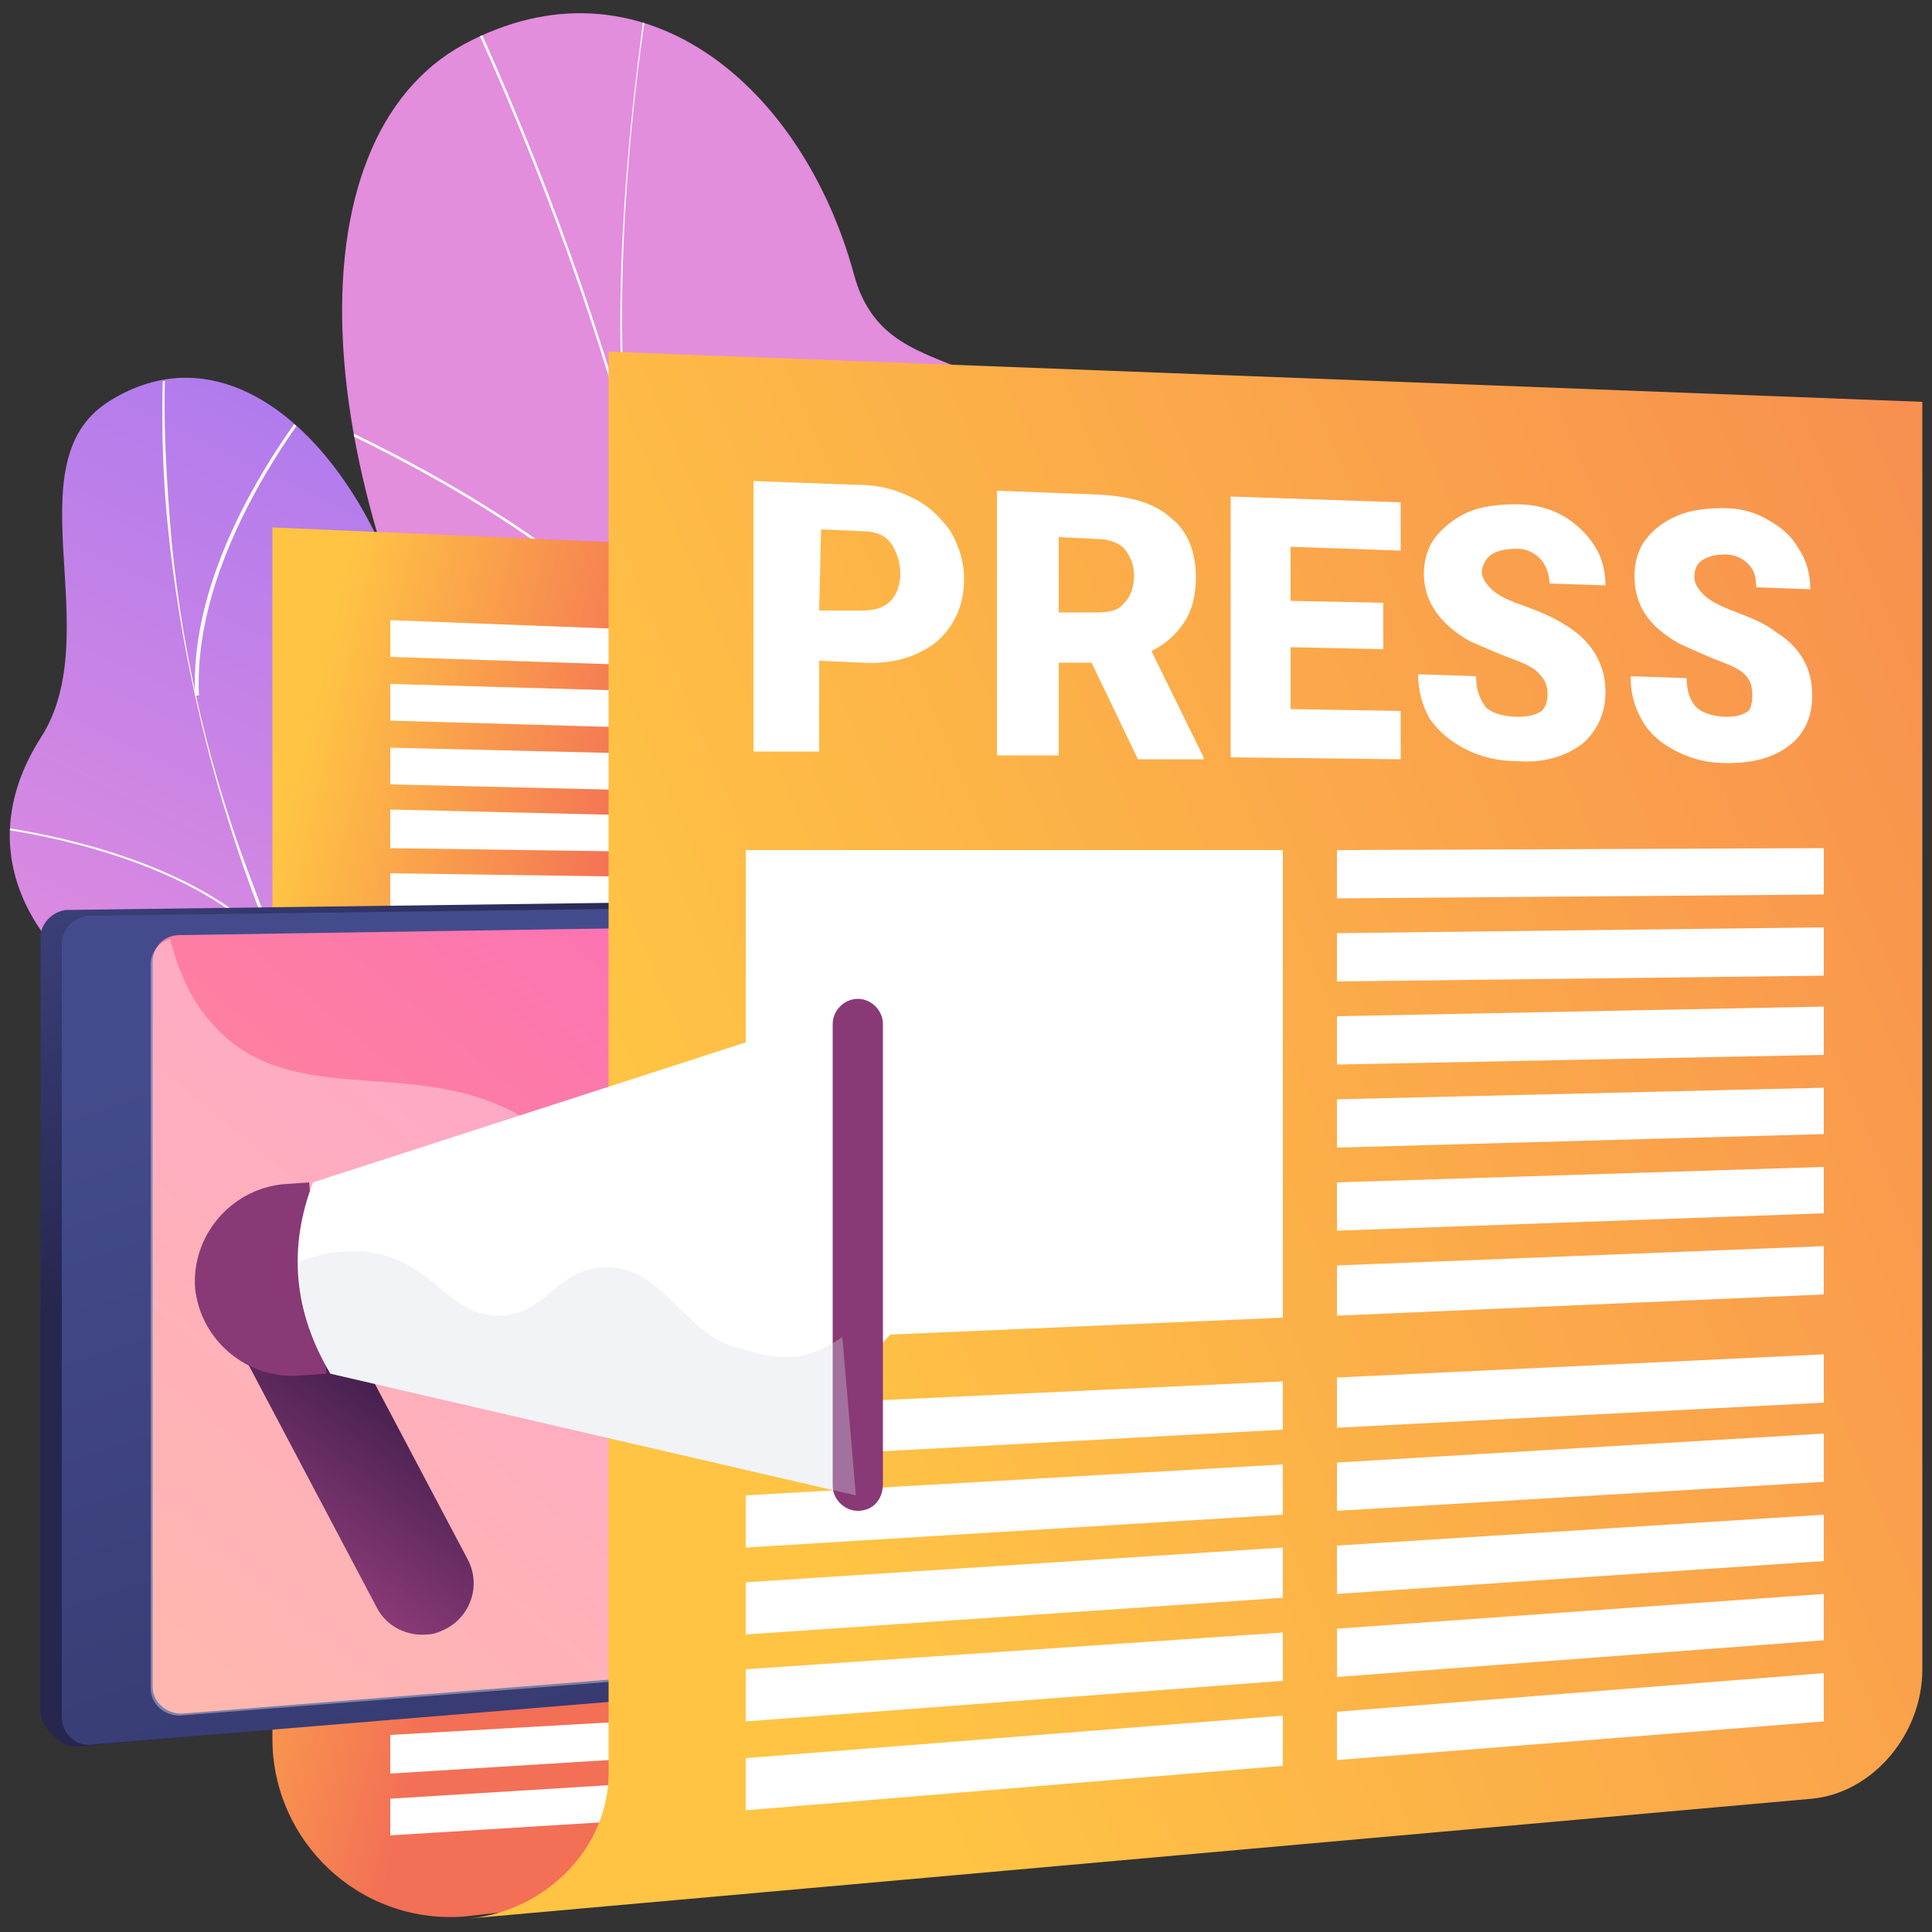 <svg xmlns="http://www.w3.org/2000/svg" xmlns:xlink="http://www.w3.org/1999/xlink" id="_x2018_&#xEB;&#xEE;&#xE9;_x5F_1" x="0px" y="0px" width="100px" height="100px" viewBox="-255 347 100 100" style="enable-background:new -255 347 100 100;" xml:space="preserve"><rect x="-255" y="347" width="100" height="100" fill="#333333" stroke="none"/><style type="text/css">	.st0{fill:url(#SVGID_1_);}	.st1{clip-path:url(#SVGID_3_);}	.st2{fill:#FCFDFE;}	.st3{fill:url(#SVGID_4_);}	.st4{clip-path:url(#SVGID_6_);}	.st5{fill:url(#SVGID_7_);}	.st6{fill:#FFFFFF;}	.st7{fill:url(#SVGID_8_);}	.st8{fill:url(#SVGID_9_);}	.st9{fill:url(#SVGID_10_);}	.st10{fill:url(#SVGID_11_);}	.st11{opacity:0.35;fill:#FFFFFF;}	.st12{fill:url(#SVGID_12_);}	.st13{fill:url(#SVGID_13_);}	.st14{fill:url(#SVGID_14_);}	.st15{fill:url(#SVGID_15_);}	.st16{opacity:0.34;fill:#D8DEE8;}</style><g>	<g>		<g>			<g>				<g>					<g>													<linearGradient id="SVGID_1_" gradientUnits="userSpaceOnUse" x1="308.653" y1="312.645" x2="317.172" y2="356.091" gradientTransform="matrix(0.99 0.143 -0.143 0.99 -478.217 24.708)">							<stop offset="3.597120e-003" style="stop-color:#E38DDD"></stop>							<stop offset="1" style="stop-color:#9571F6"></stop>						</linearGradient>						<path class="st0" d="M-226.2,416.3c-0.8,1.3-2.2,3.1-3.6,5.1l24.8,3.6c-2.8-7.5-6.7-15.5-0.9-28.6c2.7-6.1,10-17,7-24.2        c-3.4-8.2-10.2-4.7-11.9-11c-2.7-9.9-11.1-16.8-20.2-11.9c-9,4.9-8.7,22.7,3.2,42.2C-221,406.4-222.1,409.5-226.2,416.3z"></path>						<g>							<defs>								<path id="SVGID_2_" d="M-205.9,396.4c2.7-6.1,10-17,7-24.2c-3.4-8.2-10.2-4.7-11.9-11c-2.7-9.9-11.1-16.8-20.2-11.9          c-9,4.9-8.7,22.7,3.2,42.2c6.9,14.9,5.8,18,1.7,24.8C-229.1,421.1-216.2,419.5-205.9,396.4z"></path>							</defs>							<clipPath id="SVGID_3_">								<use xlink:href="#SVGID_2_" style="overflow:visible;"></use>							</clipPath>							<g class="st1">								<path class="st2" d="M-216.8,421.8c0.2-3.3,0.2-6.3,0.2-9.6l0-1.1c-0.1-1.6-0.1-3.1-0.2-4.6c-0.1-3.4-0.2-6.6-0.8-10          c0-0.2,0-0.4,0-0.6c0-0.7,0-1.5-0.4-2.2l0,0c-1.7-17.9-7.2-35.8-16.2-53.2l0.1-0.1c9,17.4,14.5,35.3,16.2,53.2          c0.4,0.7,0.4,1.6,0.4,2.3c0,0.2,0,0.4,0,0.6c0.6,3.4,0.7,6.6,0.8,10c0.1,1.5,0.1,3,0.2,4.6l0,1.1c0,3.3,0,6.3-0.2,9.6          L-216.8,421.8z"></path>								<path class="st2" d="M-217,405.9c-0.2-8.5,4.3-18.6,8.1-25.5c4.1-7.5,8.3-13.2,8.3-13.2l0.1,0.1c0,0.1-4.2,5.7-8.3,13.2          c-3.8,7-8.2,17-8.1,25.5L-217,405.9z"></path>								<path class="st2" d="M-222.7,369c-0.7-9,0.7-18.6,1.1-21.8c0.1-0.6,0.1-1,0.1-1.1l0.1,0c0,0.1,0,0.4-0.1,1.1          c-0.5,3.2-1.8,12.7-1.1,21.7L-222.7,369z"></path>								<path class="st2" d="M-219.5,383.4c-3-7.7-18.9-14.6-19.1-14.7l0.1-0.1c0.2,0.1,16.1,7,19.2,14.8L-219.5,383.4z"></path>							</g>						</g>					</g>					<g>													<linearGradient id="SVGID_4_" gradientUnits="userSpaceOnUse" x1="286.558" y1="344.796" x2="303.766" y2="290.616" gradientTransform="matrix(0.99 0.143 -0.143 0.99 -478.217 24.708)">							<stop offset="3.597120e-003" style="stop-color:#E38DDD"></stop>							<stop offset="1" style="stop-color:#9571F6"></stop>						</linearGradient>						<path class="st3" d="M-233.1,388.5c-1.5,11.4,4.5,8.4,9.4,10.3c4.6,9.3,4,17.2-5.7,22.7l-9.5-2.9c-3.6-0.7-7.7-2.4-6.7-7.2        c1.1-5.4,2.8-8.7-2.9-12.2c-5.7-3.6-7.7-8.8-4.4-14c3.5-5.4-1.5-14.2,3.5-17.4C-240.6,362.2-231.6,376.6-233.1,388.5z"></path>						<g>							<defs>								<path id="SVGID_5_" d="M-235.5,419.1c-3.4-0.3-11.4-1.1-10.1-7.6c1.1-5.4,2.8-8.7-2.9-12.2c-5.7-3.6-7.7-8.8-4.4-14          c3.5-5.4-1.5-14.2,3.5-17.4c8.8-5.7,17.8,8.7,16.3,20.6c-1.6,11.9,5,8.2,10,10.6C-216.3,402.3-232.7,419.3-235.5,419.1z"></path>							</defs>							<clipPath id="SVGID_6_">								<use xlink:href="#SVGID_5_" style="overflow:visible;"></use>							</clipPath>							<g class="st4">								<path class="st2" d="M-233.7,409.2c-3.4-5-6.2-10.5-8.3-16.2c-2.1-5.8-3.5-11.7-4.2-17.7c-0.4-3.4-0.5-6.9-0.3-10.3l0.1,0          c-0.2,3.4,0,6.8,0.3,10.2c0.6,6,2,11.9,4.2,17.6c2.1,5.7,4.9,11.1,8.3,16.1L-233.7,409.2z"></path>								<path class="st2" d="M-246.5,414.3l0-0.1c1.9-0.7,4.2-1.1,6.6-1.2c1.2-0.1,2.3-0.1,3.4,0l0,0.1c-1.1-0.1-2.2-0.1-3.4,0          C-242.4,413.2-244.6,413.6-246.5,414.3z"></path>								<path class="st2" d="M-240.6,396.5c-4.3-5.6-15.1-6.7-15.2-6.7l0-0.1c0.1,0,10.9,1.1,15.3,6.7L-240.6,396.5z"></path>								<path class="st2" d="M-244.9,383c-0.4-8,6.7-16.1,6.8-16.2l0.1,0.1c-0.1,0.1-7.1,8.2-6.7,16.1L-244.9,383z"></path>							</g>						</g>					</g>				</g>			</g>		</g>		<g>			<g>				<linearGradient id="SVGID_7_" gradientUnits="userSpaceOnUse" x1="-243.672" y1="405.059" x2="-226.535" y2="409.013">					<stop offset="0" style="stop-color:#FFC444"></stop>					<stop offset="0.996" style="stop-color:#F36F56"></stop>				</linearGradient>				<path class="st5" d="M-201.6,442.9l-29.4,3.3c-5.4,0.4-9.9-3.9-9.9-9.2v-62.7l39.3,1.7V442.9z"></path>				<g>					<g>						<polygon class="st6" points="-213.8,381.7 -234.8,381 -234.8,379.1 -213.8,379.9       "></polygon>						<polygon class="st6" points="-213.8,384.9 -234.8,384.3 -234.8,382.4 -213.8,383       "></polygon>						<polygon class="st6" points="-213.8,388.1 -234.8,387.6 -234.8,385.7 -213.8,386.2       "></polygon>						<polygon class="st6" points="-213.8,391.2 -234.8,390.9 -234.8,388.9 -213.8,389.4       "></polygon>						<polygon class="st6" points="-213.8,394.4 -234.8,394.1 -234.8,392.2 -213.8,392.5       "></polygon>					</g>					<g>						<polygon class="st6" points="-213.8,398.7 -234.8,398.6 -234.8,396.6 -213.8,396.8       "></polygon>						<polygon class="st6" points="-213.8,401.9 -234.8,401.9 -234.8,399.9 -213.8,400       "></polygon>						<polygon class="st6" points="-213.8,405 -234.8,405.1 -234.8,403.2 -213.8,403.2       "></polygon>						<polygon class="st6" points="-213.8,408.2 -234.8,408.4 -234.8,406.5 -213.8,406.3       "></polygon>						<polygon class="st6" points="-213.8,411.4 -234.8,411.7 -234.8,409.8 -213.8,409.5       "></polygon>					</g>					<g>						<polygon class="st6" points="-213.8,416.5 -234.8,417 -234.8,415.1 -213.8,414.6       "></polygon>						<polygon class="st6" points="-213.8,419.7 -234.8,420.3 -234.8,418.4 -213.8,417.8       "></polygon>						<polygon class="st6" points="-213.8,422.8 -234.8,423.6 -234.8,421.7 -213.8,421       "></polygon>						<polygon class="st6" points="-213.8,426 -234.8,426.9 -234.8,424.9 -213.8,424.1       "></polygon>						<polygon class="st6" points="-213.8,429.2 -234.8,430.1 -234.8,428.2 -213.8,427.3       "></polygon>					</g>					<g>						<polygon class="st6" points="-213.8,434.3 -234.8,435.5 -234.8,433.5 -213.8,432.5       "></polygon>						<polygon class="st6" points="-213.8,437.5 -234.8,438.8 -234.8,436.8 -213.8,435.6       "></polygon>						<polygon class="st6" points="-213.8,440.7 -234.8,442 -234.8,440.1 -213.8,438.8       "></polygon>					</g>				</g>			</g>			<g>				<linearGradient id="SVGID_8_" gradientUnits="userSpaceOnUse" x1="-244.716" y1="380.561" x2="-231.653" y2="402.845">					<stop offset="0" style="stop-color:#444B8C"></stop>					<stop offset="0.996" style="stop-color:#26264F"></stop>				</linearGradient>				<path class="st7" d="M-198,432.6l-53,4.8c-0.8,0.1-1.9-1-1.9-1.8v-40.1c0-0.7,0.6-1.3,1.3-1.4l53.4-0.7c0.8,0,2.2,0.5,2.2,1.3      l-0.8,36.5C-196.8,431.9-197.3,432.5-198,432.6z"></path>				<linearGradient id="SVGID_9_" gradientUnits="userSpaceOnUse" x1="-229.847" y1="396.572" x2="-202.338" y2="482.02">					<stop offset="0" style="stop-color:#444B8C"></stop>					<stop offset="0.996" style="stop-color:#26264F"></stop>				</linearGradient>				<path class="st8" d="M-196.9,432.9l-53.4,4.4c-0.8,0.1-1.5-0.6-1.5-1.4v-40.1c0-0.7,0.6-1.3,1.3-1.4l53.4-0.7      c0.8,0,1.4,0.6,1.4,1.4v36.5C-195.7,432.3-196.2,432.9-196.9,432.9z"></path>				<linearGradient id="SVGID_10_" gradientUnits="userSpaceOnUse" x1="-241.554" y1="435.807" x2="-208.822" y2="396.616">					<stop offset="0" style="stop-color:#FF9085"></stop>					<stop offset="1" style="stop-color:#FB6FBB"></stop>				</linearGradient>				<path class="st9" d="M-245.6,435.7l45.2-3.6c0.7-0.1,1.3-0.7,1.3-1.4v-34.6c0-0.8-0.6-1.4-1.4-1.4l-45.2,0.7      c-0.8,0-1.4,0.6-1.4,1.4v37.5C-247.1,435.1-246.4,435.7-245.6,435.7z"></path>				<linearGradient id="SVGID_11_" gradientUnits="userSpaceOnUse" x1="-193.346" y1="405.106" x2="-198.734" y2="415.147">					<stop offset="0" style="stop-color:#444B8C"></stop>					<stop offset="0.996" style="stop-color:#26264F"></stop>				</linearGradient>				<path class="st10" d="M-197.2,414.5L-197.2,414.5c-0.3,0-0.5-0.2-0.5-0.5v-3.5c0-0.3,0.2-0.5,0.5-0.5l0,0c0.3,0,0.5,0.2,0.5,0.5      v3.5C-196.7,414.3-196.9,414.5-197.2,414.5z"></path>				<path class="st11" d="M-207.1,424.4c-4.1-3.6-7.4-2.2-11.8-5.8c-5.4-4.5-2.7-8.7-7.5-12.7c-6-5-13.2-0.9-17.6-5.9      c-1.2-1.3-1.8-2.9-2.2-4.4c-0.6,0.2-1,0.7-1,1.3v37.5c0,0.8,0.7,1.4,1.5,1.4l43.3-3.4C-203.1,429.5-204.5,426.6-207.1,424.4z"></path>			</g>			<g>				<linearGradient id="SVGID_12_" gradientUnits="userSpaceOnUse" x1="-218.035" y1="413.738" x2="-105.281" y2="365.579">					<stop offset="0" style="stop-color:#FFC444"></stop>					<stop offset="0.996" style="stop-color:#F36F56"></stop>				</linearGradient>				<path class="st12" d="M-155.5,433.4c0,3.4-2.6,6.4-5.7,6.7l-69.5,6.2l0,0c4-0.4,7.2-3.7,7.2-7.5v-73.6l68,2.6V433.4z"></path>				<g>					<polygon class="st6" points="-160.6,393.3 -185.8,393.5 -185.8,391 -160.6,390.9      "></polygon>					<g>						<polygon class="st6" points="-188.6,415.2 -216.4,416.4 -216.4,391 -188.6,391       "></polygon>						<polygon class="st6" points="-160.6,397.5 -185.8,397.8 -185.8,395.3 -160.6,395       "></polygon>						<polygon class="st6" points="-160.6,401.6 -185.8,402.1 -185.8,399.6 -160.6,399.1       "></polygon>						<polygon class="st6" points="-160.6,405.7 -185.8,406.4 -185.8,403.9 -160.6,403.3       "></polygon>						<polygon class="st6" points="-160.6,409.8 -185.8,410.7 -185.8,408.2 -160.6,407.4       "></polygon>						<polygon class="st6" points="-160.6,414 -185.8,415.1 -185.8,412.5 -160.6,411.5       "></polygon>						<polygon class="st6" points="-160.6,419.6 -185.8,420.9 -185.8,418.3 -160.6,417.1       "></polygon>						<polygon class="st6" points="-160.6,423.7 -185.8,425.2 -185.8,422.7 -160.6,421.2       "></polygon>						<polygon class="st6" points="-160.6,427.8 -185.8,429.5 -185.8,427 -160.6,425.4       "></polygon>						<polygon class="st6" points="-160.6,431.9 -185.8,433.8 -185.8,431.3 -160.6,429.5       "></polygon>						<polygon class="st6" points="-160.6,436.1 -185.8,438.1 -185.8,435.6 -160.6,433.6       "></polygon>						<polygon class="st6" points="-188.6,421 -216.4,422.5 -216.4,419.8 -188.6,418.5       "></polygon>						<polygon class="st6" points="-188.6,425.4 -216.4,427.1 -216.4,424.4 -188.6,422.8       "></polygon>						<polygon class="st6" points="-188.6,429.7 -216.4,431.6 -216.4,428.9 -188.6,427.1       "></polygon>						<polygon class="st6" points="-188.6,434 -216.4,436.1 -216.4,433.4 -188.6,431.5       "></polygon>						<polygon class="st6" points="-188.6,438.4 -216.4,440.7 -216.4,438 -188.6,435.8       "></polygon>					</g>				</g>				<g>					<path class="st6" d="M-212.6,381.2l0,4.7l-3.4,0l0-14l5.5,0.2c1.1,0,2,0.3,2.8,0.7c0.8,0.4,1.4,1,1.9,1.7       c0.4,0.7,0.7,1.5,0.7,2.5c0,1.3-0.5,2.4-1.4,3.2c-1,0.8-2.3,1.2-3.9,1.1L-212.6,381.2z M-212.6,378.6l2.2,0       c0.6,0,1.1-0.1,1.5-0.5c0.3-0.3,0.5-0.8,0.5-1.4c0-0.6-0.2-1.2-0.5-1.6c-0.3-0.4-0.8-0.6-1.4-0.6l-2.2-0.1L-212.6,378.6z"></path>					<path class="st6" d="M-198.5,381.3l-1.7,0l0,4.8l-3.2,0l0-13.7l5.3,0.2c1.6,0.1,2.8,0.4,3.7,1.2c0.9,0.7,1.3,1.8,1.3,3.1       c0,0.9-0.2,1.7-0.6,2.3c-0.4,0.6-0.9,1.1-1.7,1.5l2.7,5.5v0.1l-3.4,0L-198.5,381.3z M-200.2,378.7l2,0c0.6,0,1.1-0.1,1.4-0.5       c0.3-0.3,0.5-0.8,0.5-1.4c0-0.6-0.2-1-0.5-1.4c-0.3-0.3-0.8-0.5-1.4-0.5l-2-0.1L-200.2,378.7z"></path>					<path class="st6" d="M-183.4,380.6l-4.8-0.1l0,3.2l5.7,0.1v2.5l-8.8-0.1l0-13.5l8.8,0.3l0,2.5l-5.7-0.2l0,2.8l4.8,0.1       L-183.4,380.6z"></path>					<path class="st6" d="M-174.9,382.9c0-0.5-0.2-0.8-0.5-1.1c-0.3-0.3-0.8-0.5-1.6-0.8c-0.8-0.3-1.4-0.6-1.9-0.8       c-1.6-0.9-2.4-2.1-2.4-3.5c0-0.7,0.2-1.4,0.6-1.9c0.4-0.5,1-1,1.7-1.3c0.7-0.3,1.6-0.4,2.5-0.4c0.9,0,1.7,0.2,2.4,0.6       c0.7,0.4,1.2,0.9,1.6,1.5c0.4,0.6,0.6,1.3,0.6,2.1l-2.9-0.1c0-0.5-0.2-1-0.5-1.3c-0.3-0.3-0.7-0.5-1.2-0.5       c-0.5,0-1,0.1-1.3,0.3c-0.3,0.2-0.5,0.6-0.5,0.9c0,0.3,0.2,0.6,0.5,0.9c0.3,0.3,0.9,0.6,1.8,0.9c0.8,0.3,1.5,0.6,2.1,1       c1.3,0.8,2,2,2,3.4c0,1.1-0.4,2-1.2,2.7c-0.8,0.6-1.9,1-3.3,0.9c-1,0-1.9-0.2-2.7-0.6c-0.8-0.4-1.4-0.9-1.9-1.6       c-0.4-0.7-0.6-1.5-0.6-2.3l3,0.1c0,0.7,0.2,1.2,0.5,1.6c0.3,0.3,0.9,0.5,1.7,0.5c0.5,0,0.9-0.1,1.2-0.3       C-175,383.6-174.9,383.3-174.9,382.9z"></path>					<path class="st6" d="M-164.3,383c0-0.5-0.1-0.8-0.4-1.1c-0.3-0.3-0.8-0.5-1.6-0.8c-0.7-0.3-1.4-0.6-1.8-0.8       c-1.6-0.9-2.3-2-2.3-3.5c0-0.7,0.2-1.4,0.6-1.9c0.4-0.5,0.9-0.9,1.6-1.2c0.7-0.3,1.5-0.4,2.4-0.4c0.9,0,1.6,0.2,2.3,0.6       c0.7,0.4,1.2,0.8,1.6,1.5c0.4,0.6,0.6,1.3,0.6,2.1l-2.8-0.1c0-0.5-0.1-0.9-0.4-1.2c-0.3-0.3-0.7-0.5-1.2-0.5       c-0.5,0-0.9,0.1-1.2,0.3c-0.3,0.2-0.4,0.5-0.4,0.9c0,0.3,0.2,0.6,0.5,0.9c0.3,0.3,0.9,0.6,1.7,0.9c0.8,0.3,1.5,0.6,2,1       c1.3,0.8,1.9,1.9,1.9,3.3c0,1.1-0.4,2-1.2,2.6c-0.8,0.6-1.8,0.9-3.2,0.9c-1,0-1.8-0.2-2.6-0.6c-0.8-0.4-1.4-0.9-1.8-1.6       c-0.4-0.7-0.6-1.4-0.6-2.3l2.9,0.1c0,0.7,0.2,1.2,0.5,1.5c0.3,0.3,0.9,0.5,1.6,0.5c0.5,0,0.8-0.1,1.1-0.3       C-164.4,383.7-164.3,383.4-164.3,383z"></path>				</g>			</g>		</g>		<g>			<path class="st6" d="M-207.4,411.8c-0.1,3.3-2.2,5.9-4.6,5.8c-2.4-0.1-4.3-4.1-4.2-7.4s2.1-4.7,4.6-4.6     C-209.1,405.7-207.2,408.5-207.4,411.8z"></path>							<linearGradient id="SVGID_13_" gradientUnits="userSpaceOnUse" x1="-119.993" y1="516.759" x2="-128.077" y2="526.293" gradientTransform="matrix(0.996 -8.720000e-002 8.720000e-002 0.996 -158.773 -108.429)">				<stop offset="0" style="stop-color:#311944"></stop>				<stop offset="1" style="stop-color:#893976"></stop>			</linearGradient>			<path class="st13" d="M-232.9,431.6c-1,0.1-2.1-0.4-2.6-1.4l-7.4-14c-0.7-1.3-0.2-2.9,1.1-3.6c1.3-0.7,2.9-0.2,3.6,1.1l7.4,14     c0.7,1.3,0.2,2.9-1.1,3.6C-232.3,431.5-232.6,431.6-232.9,431.6z"></path>							<linearGradient id="SVGID_14_" gradientUnits="userSpaceOnUse" x1="-128.526" y1="528.982" x2="-128.29" y2="521.415" gradientTransform="matrix(0.996 -8.720000e-002 8.720000e-002 0.996 -158.773 -108.429)">				<stop offset="0" style="stop-color:#311944"></stop>				<stop offset="1" style="stop-color:#893976"></stop>			</linearGradient>			<path class="st14" d="M-238.1,418.1l-1.4,0.1c-2.7,0.2-5.1-1.8-5.4-4.5h0c-0.2-2.7,1.8-5.1,4.5-5.4l1.4-0.1L-238.1,418.1z"></path>			<path class="st6" d="M-238.8,408.2c-1.3,3.4-1,6.7,0.9,9.9l27.2,6.3l-0.9-25L-238.8,408.2z"></path>							<linearGradient id="SVGID_15_" gradientUnits="userSpaceOnUse" x1="-199.843" y1="428.31" x2="-201.494" y2="426.895" gradientTransform="matrix(1 0 0 1 -1.588 -8.531)">				<stop offset="0" style="stop-color:#311944"></stop>				<stop offset="1" style="stop-color:#893976"></stop>			</linearGradient>			<path class="st15" d="M-210.6,425.2L-210.6,425.2c-0.7,0-1.3-0.6-1.3-1.3V400c0-0.7,0.6-1.3,1.3-1.3l0,0c0.7,0,1.3,0.6,1.3,1.3     v23.8C-209.3,424.6-209.8,425.2-210.6,425.2z"></path>			<path class="st16" d="M-217,416.7c-2.6-0.7-3.8-4.3-6.8-4.1c-2.4,0.1-3,2.5-5.4,2.5c-2.5,0-3.2-2.5-6.2-3.2     c-1.4-0.3-2.8-0.1-4.1,0.4c0,2,0.5,3.9,1.6,5.8l27.2,6.3l-0.7-8.2C-213.9,418-215.8,417-217,416.7z"></path>		</g>	</g></g></svg>